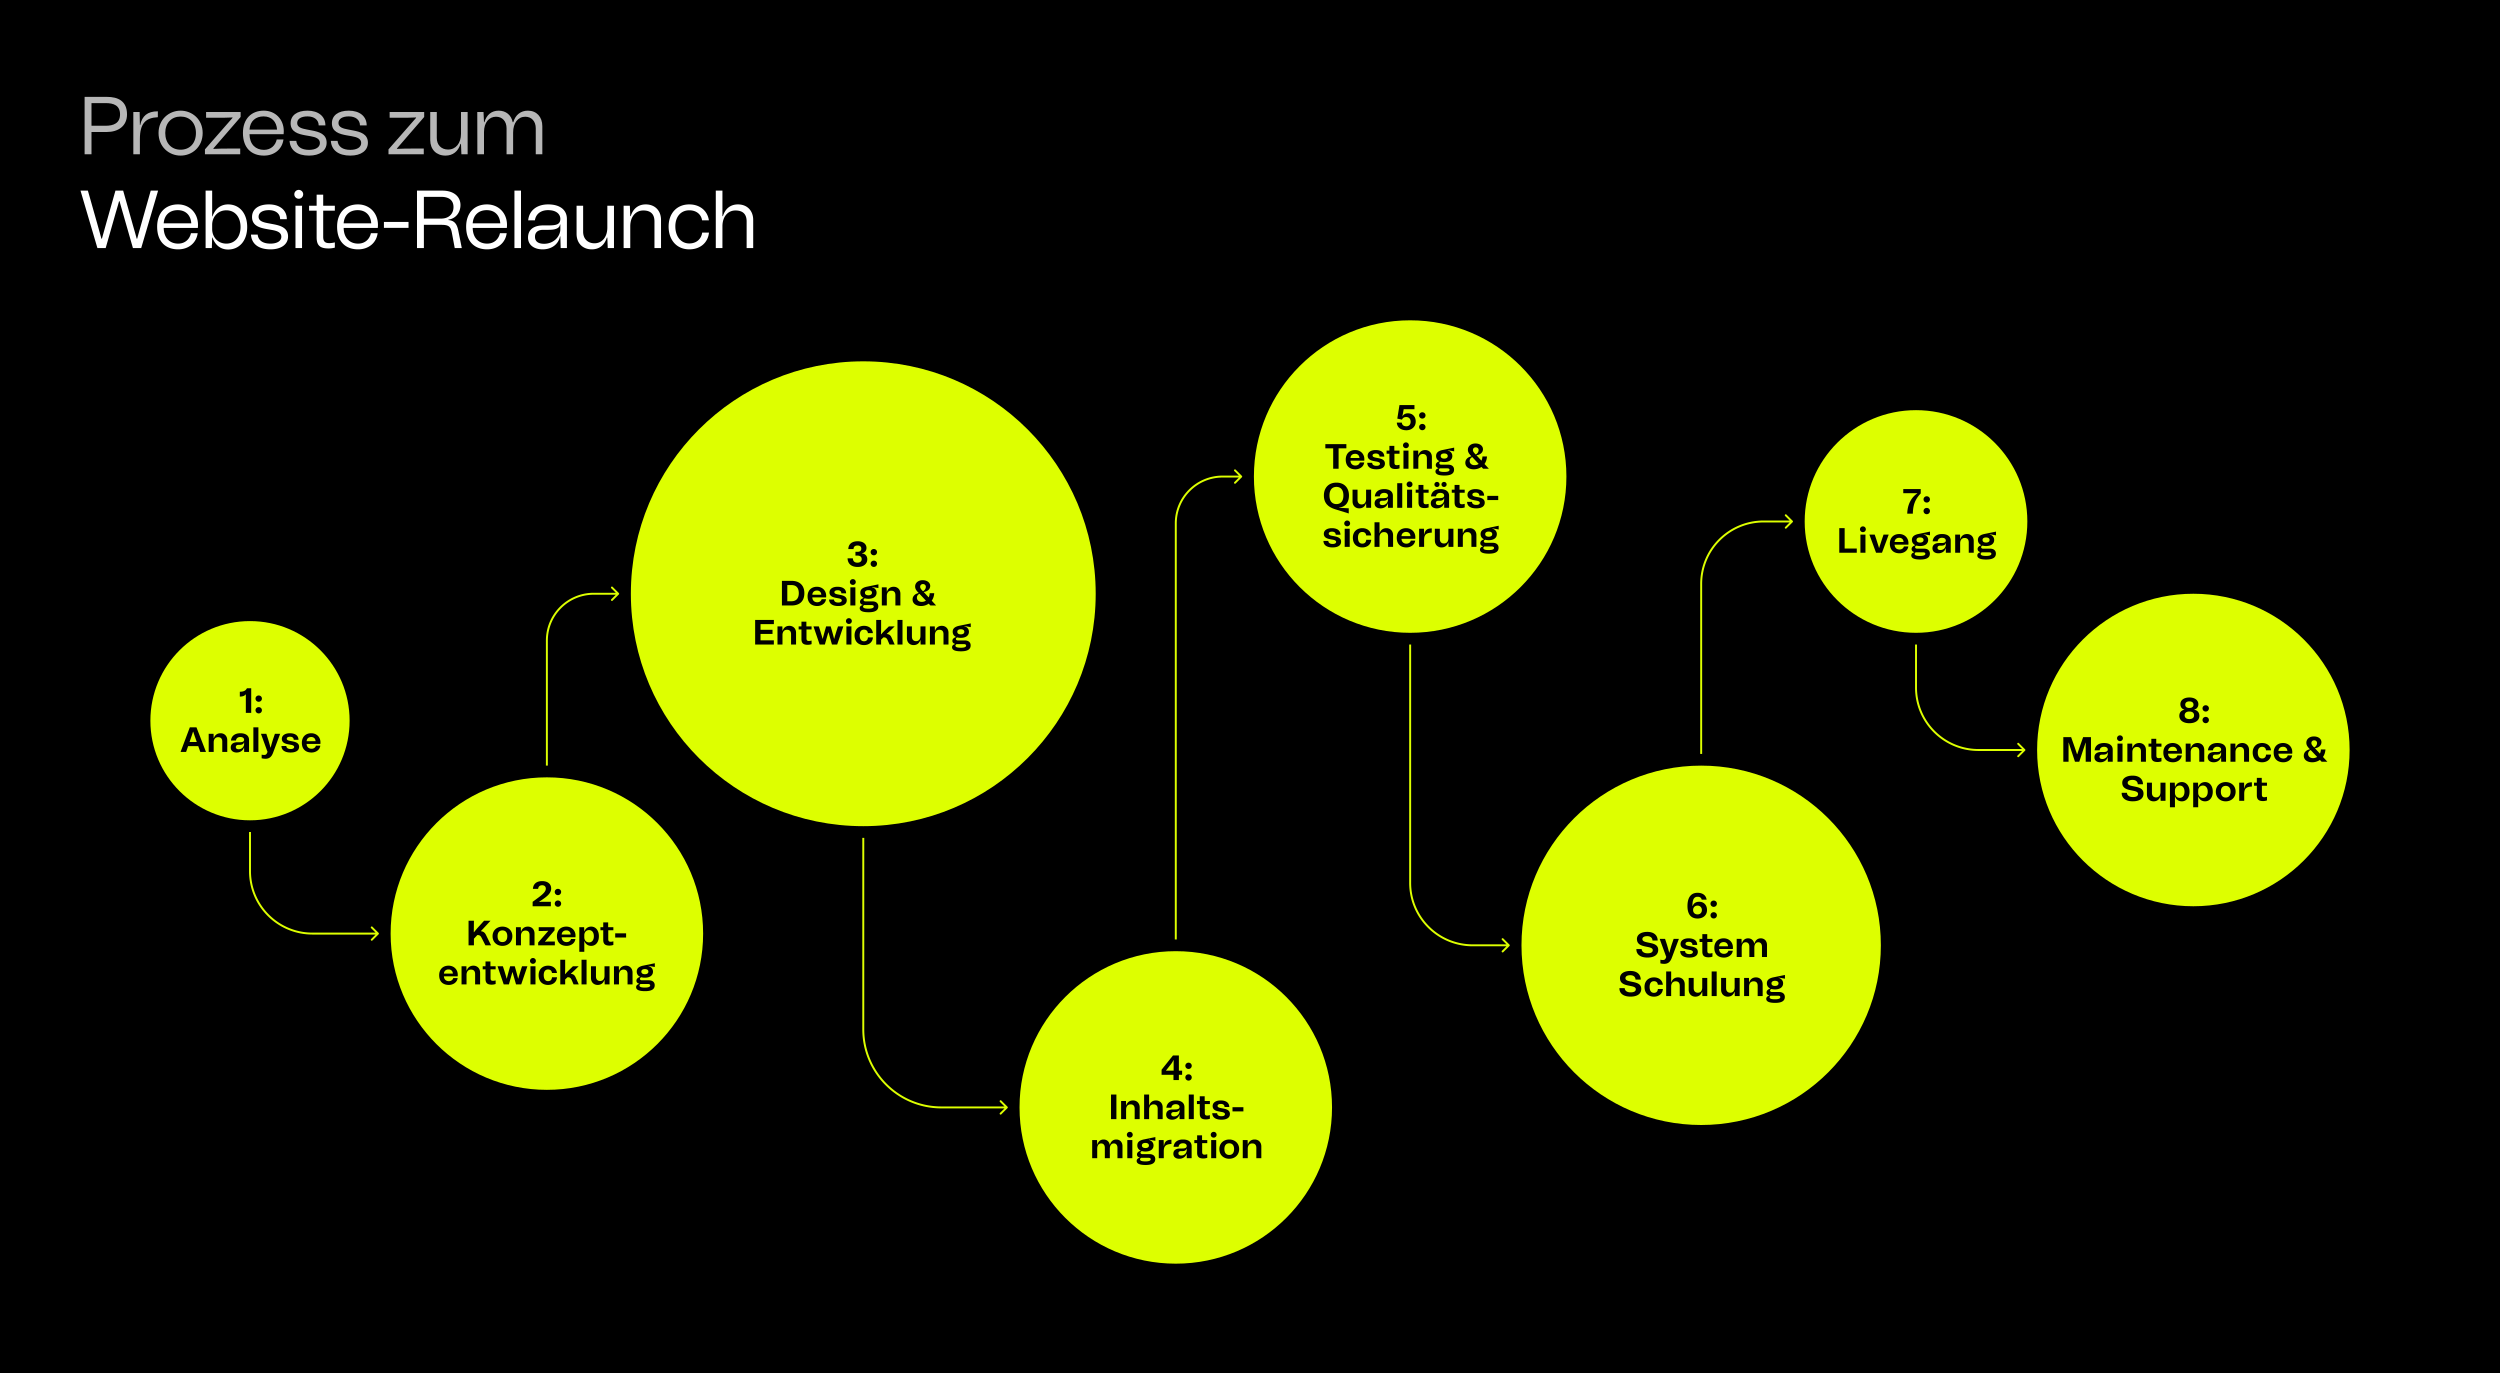 <?xml version="1.0" encoding="UTF-8"?>
<svg xmlns="http://www.w3.org/2000/svg" width="1280" height="703" fill="none">
  <path fill="#000" d="M0 0h1280v703H0z"></path>
  <path d="M179 369c0 28.167-22.833 51-51 51-28.166 0-51-22.833-51-51s22.834-51 51-51c28.167 0 51 22.833 51 51Z" fill="#DF0"></path>
  <path d="M125.759 355.532c-.612.774-1.44 1.116-2.97 1.116v-2.484c1.926 0 3.024-.54 3.636-1.764h2.196V365h-2.754v-9.468h-.108ZM132.462 359.312c-.918 0-1.638-.72-1.638-1.638 0-.882.72-1.584 1.638-1.584.918 0 1.638.702 1.638 1.584 0 .918-.72 1.638-1.638 1.638Zm-1.638 4.32c0-.882.72-1.584 1.638-1.584.918 0 1.638.702 1.638 1.584 0 .918-.72 1.638-1.638 1.638-.918 0-1.638-.72-1.638-1.638ZM95.281 385h-2.826l4.734-12.6h3.402l4.878 12.6h-2.916l-1.044-2.97h-5.202L95.281 385Zm1.764-5.094h3.708l-.738-2.106a93.602 93.602 0 0 1-1.062-3.168h-.126c-.342 1.08-.702 2.16-1.08 3.24l-.702 2.034ZM106.853 385v-9.288h2.484l.072 2.214h.108c.504-1.602 1.728-2.502 3.42-2.502 1.854 0 3.42 1.278 3.42 3.582V385h-2.556v-5.274c0-1.494-.702-2.286-2.106-2.286s-2.286 1.008-2.286 2.7V385h-2.556ZM121.204 385.288c-1.746 0-3.06-.864-3.06-2.574 0-1.602 1.134-2.682 3.42-2.682h1.17c1.692 0 2.25-.486 2.25-1.296 0-.63-.486-1.386-1.944-1.386-1.224 0-2.07.612-2.232 1.818h-2.556c.234-2.358 1.998-3.744 4.806-3.744s4.446 1.26 4.446 3.384V385h-2.484l-.036-2.25h-.09c-.396 1.458-1.854 2.538-3.69 2.538Zm-.468-2.79c0 .72.522 1.116 1.494 1.116 1.62 0 2.754-1.296 2.754-2.682v-.846h-.09c-.216.882-.918 1.296-2.232 1.296h-.63c-.846 0-1.296.432-1.296 1.116ZM129.722 372.4h2.574V385h-2.574v-12.6ZM135.909 388.492a8.004 8.004 0 0 1-1.944-.252v-1.854c.486.09.882.144 1.188.144.9 0 1.296-.27 1.62-1.098l.198-.468-3.366-9.252h2.754l.936 2.826c.378 1.26.756 2.556 1.188 4.212h.09c.45-1.674.81-2.934 1.224-4.23l.954-2.808h2.682l-3.582 9.594c-.81 2.232-1.998 3.186-3.942 3.186ZM148.785 385.288c-2.97 0-4.626-1.188-4.68-3.33h2.502c.054 1.008.828 1.548 2.214 1.548 1.116 0 1.782-.396 1.782-1.062 0-.684-.792-.954-1.818-1.134l-1.08-.198c-1.638-.306-3.402-.828-3.402-2.808 0-1.728 1.584-2.88 4.104-2.88 2.772 0 4.41 1.224 4.41 3.366h-2.43c0-1.008-.702-1.584-1.854-1.584-1.08 0-1.71.378-1.71 1.026 0 .702.81.936 1.836 1.134l1.044.198c1.656.324 3.438.828 3.438 2.79 0 1.872-1.584 2.934-4.356 2.934ZM159.519 385.288c-3.042 0-4.968-1.746-4.968-4.968 0-2.97 1.872-4.896 4.806-4.896 2.736 0 4.716 1.944 4.716 4.68 0 .252-.018.504-.036.774h-7.056c.054 1.566 1.08 2.484 2.538 2.484 1.17 0 2.016-.684 2.232-1.584h2.25c-.306 2.376-2.52 3.51-4.482 3.51Zm-2.538-5.796h4.59c-.072-1.296-.9-2.142-2.214-2.142-1.332 0-2.286.774-2.376 2.142Z" fill="#000"></path>
  <path d="M561 304c0-65.722-53.278-119-119-119-65.722 0-119 53.278-119 119 0 65.722 53.278 119 119 119 65.722 0 119-53.278 119-119Z" fill="#DF0"></path>
  <path d="M439.138 290.288c-3.186 0-5.076-1.602-5.184-4.41h2.718c.036 1.458.882 2.214 2.34 2.214 1.35 0 2.178-.72 2.178-1.818s-.702-1.818-2.322-1.818h-.882v-1.926h1.044c1.296 0 1.962-.576 1.962-1.638 0-1.044-.738-1.584-1.962-1.584-1.242 0-1.944.558-2.034 1.8h-2.664c.09-2.574 1.908-3.978 4.806-3.978 2.646-.018 4.5 1.314 4.5 3.438 0 1.296-.828 2.502-2.322 2.664v.126c1.818.216 2.736 1.386 2.736 3.006 0 2.358-1.962 3.924-4.914 3.924ZM447.405 284.312c-.918 0-1.638-.72-1.638-1.638 0-.882.72-1.584 1.638-1.584.918 0 1.638.702 1.638 1.584 0 .918-.72 1.638-1.638 1.638Zm-1.638 4.32c0-.882.72-1.584 1.638-1.584.918 0 1.638.702 1.638 1.584 0 .918-.72 1.638-1.638 1.638-.918 0-1.638-.72-1.638-1.638ZM405.277 307.84c2.16 0 3.708-1.26 3.708-4.14 0-2.988-1.584-4.14-3.708-4.14h-2.178v8.28h2.178Zm-4.932 2.16v-12.6h5.022c3.618 0 6.462 1.962 6.462 6.3 0 4.536-2.862 6.3-6.462 6.3h-5.022ZM418.449 310.288c-3.042 0-4.968-1.746-4.968-4.968 0-2.97 1.872-4.896 4.806-4.896 2.736 0 4.716 1.944 4.716 4.68 0 .252-.018.504-.036.774h-7.056c.054 1.566 1.08 2.484 2.538 2.484 1.17 0 2.016-.684 2.232-1.584h2.25c-.306 2.376-2.52 3.51-4.482 3.51Zm-2.538-5.796h4.59c-.072-1.296-.9-2.142-2.214-2.142-1.332 0-2.286.774-2.376 2.142ZM429.177 310.288c-2.97 0-4.626-1.188-4.68-3.33h2.502c.054 1.008.828 1.548 2.214 1.548 1.116 0 1.782-.396 1.782-1.062 0-.684-.792-.954-1.818-1.134l-1.08-.198c-1.638-.306-3.402-.828-3.402-2.808 0-1.728 1.584-2.88 4.104-2.88 2.772 0 4.41 1.224 4.41 3.366h-2.43c0-1.008-.702-1.584-1.854-1.584-1.08 0-1.71.378-1.71 1.026 0 .702.81.936 1.836 1.134l1.044.198c1.656.324 3.438.828 3.438 2.79 0 1.872-1.584 2.934-4.356 2.934ZM435.38 300.712h2.574V310h-2.574v-9.288Zm-.234-2.718c0-.81.684-1.494 1.512-1.494s1.494.648 1.494 1.494c0 .828-.666 1.476-1.494 1.476s-1.512-.666-1.512-1.476ZM444.649 306.58a6.96 6.96 0 0 1-1.818-.234c-.45.162-.702.468-.702.81 0 .414.342.756.99.756h3.564c1.89 0 3.006.954 3.006 2.52 0 2.034-1.566 3.042-4.968 3.042-3.114 0-4.554-.72-4.554-2.088 0-.792.612-1.368 1.512-1.602v-.126c-.864-.252-1.35-.792-1.35-1.566 0-.846.648-1.53 1.8-1.89v-.126c-1.062-.54-1.638-1.44-1.638-2.61 0-1.548.936-2.574 3.384-3.078l5.868-1.206v1.908l-3.258-.576-.036.126c1.368.36 2.358 1.368 2.358 2.826 0 1.908-1.548 3.114-4.158 3.114Zm-2.754 4.014c0 .684.774 1.044 2.79 1.044 1.782 0 2.682-.378 2.682-1.098 0-.468-.396-.738-1.08-.738h-3.456c-.108 0-.234 0-.342-.018-.378.18-.594.486-.594.81Zm.954-7.11c0 .828.666 1.314 1.8 1.314s1.8-.486 1.8-1.314c0-.828-.666-1.314-1.8-1.314s-1.8.486-1.8 1.314ZM451.494 310v-9.288h2.484l.072 2.214h.108c.504-1.602 1.728-2.502 3.42-2.502 1.854 0 3.42 1.278 3.42 3.582V310h-2.556v-5.274c0-1.494-.702-2.286-2.106-2.286s-2.286 1.008-2.286 2.7V310h-2.556ZM471.626 310.288c-2.592 0-4.392-1.278-4.392-3.33 0-1.638 1.116-2.862 3.06-3.312l.018-.108c-1.332-1.314-1.764-2.196-1.764-3.258 0-1.854 1.584-3.222 3.87-3.222 2.232 0 3.852 1.224 3.852 2.952 0 1.422-1.062 2.736-3.24 3.078l-.036.09 2.502 2.682c.288-.63.468-1.35.504-2.142h2.322c-.108 1.602-.576 2.862-1.278 3.834l2.25 2.448h-2.934l-.864-.936a6.93 6.93 0 0 1-3.87 1.224Zm-2.178-4.284c0 1.098.828 2.16 2.502 2.16.81 0 1.53-.234 2.124-.63l-3.294-3.51c-.918.414-1.332 1.206-1.332 1.98Zm1.674-5.598c0 .558.198 1.098 1.458 2.322.972-.576 1.458-1.44 1.458-2.322 0-.756-.594-1.368-1.476-1.368-.9 0-1.44.612-1.44 1.368ZM386.634 330v-12.6h9.594v2.16h-6.84v2.898h6.138v2.106h-6.138v3.276h6.822V330h-9.576ZM398.074 330v-9.288h2.484l.072 2.214h.108c.504-1.602 1.728-2.502 3.42-2.502 1.854 0 3.42 1.278 3.42 3.582V330h-2.556v-5.274c0-1.494-.702-2.286-2.106-2.286s-2.286 1.008-2.286 2.7V330h-2.556ZM408.904 322.296v-1.584h1.44v-2.43h2.52v2.43h2.664v1.584h-2.61v4.5c0 1.008.324 1.386 1.278 1.386.36 0 .828-.09 1.332-.216v1.836a6.195 6.195 0 0 1-1.98.342c-2.268 0-3.204-.846-3.204-2.988v-4.86h-1.44ZM419.662 330l-3.168-9.288h2.736l.702 2.124c.45 1.53.792 2.574 1.224 4.194h.09c.432-1.71.738-2.772 1.116-4.194l.612-2.124h2.34l.612 2.124c.396 1.422.684 2.484 1.116 4.194h.09c.432-1.62.774-2.664 1.224-4.194l.702-2.124h2.736L428.626 330h-2.664l-1.764-6.228h-.108L422.326 330h-2.664ZM433.358 320.712h2.574V330h-2.574v-9.288Zm-.234-2.718c0-.81.684-1.494 1.512-1.494s1.494.648 1.494 1.494c0 .828-.666 1.476-1.494 1.476s-1.512-.666-1.512-1.476ZM442.369 330.288c-2.646 0-4.824-1.584-4.824-5.004 0-3.06 2.052-4.86 4.824-4.86 2.52 0 4.302 1.422 4.554 3.744h-2.556c-.126-1.224-.918-1.8-2.016-1.8-1.404 0-2.196 1.08-2.196 2.88 0 2.07.846 3.096 2.196 3.096 1.26 0 1.944-.702 2.034-1.98h2.556c-.18 2.592-2.196 3.924-4.572 3.924ZM448.628 330v-12.6h2.502v4.212c0 1.08-.018 2.16-.072 3.132l.09.036a24.878 24.878 0 0 1 1.764-1.908l2.196-2.16h2.952l-1.854 1.818a54.593 54.593 0 0 1-2.178 1.998l.018.09c1.296.09 1.962.702 2.484 1.908l1.548 3.474h-2.646l-.954-2.214c-.378-.9-.9-1.44-1.782-1.44h-.396l-1.17 1.152V330h-2.502ZM459.509 317.4h2.574V330h-2.574v-12.6ZM467.763 330.288c-1.854 0-3.42-1.278-3.42-3.582v-5.994h2.556v5.22c0 1.476.792 2.34 2.124 2.34 1.404 0 2.25-1.008 2.25-2.7v-4.86h2.574V330h-2.484l-.09-2.214h-.108c-.504 1.602-1.71 2.502-3.402 2.502ZM476.121 330v-9.288h2.484l.072 2.214h.108c.504-1.602 1.728-2.502 3.42-2.502 1.854 0 3.42 1.278 3.42 3.582V330h-2.556v-5.274c0-1.494-.702-2.286-2.106-2.286s-2.286 1.008-2.286 2.7V330h-2.556ZM491.934 326.58a6.96 6.96 0 0 1-1.818-.234c-.45.162-.702.468-.702.81 0 .414.342.756.99.756h3.564c1.89 0 3.006.954 3.006 2.52 0 2.034-1.566 3.042-4.968 3.042-3.114 0-4.554-.72-4.554-2.088 0-.792.612-1.368 1.512-1.602v-.126c-.864-.252-1.35-.792-1.35-1.566 0-.846.648-1.53 1.8-1.89v-.126c-1.062-.54-1.638-1.44-1.638-2.61 0-1.548.936-2.574 3.384-3.078l5.868-1.206v1.908l-3.258-.576-.036.126c1.368.36 2.358 1.368 2.358 2.826 0 1.908-1.548 3.114-4.158 3.114Zm-2.754 4.014c0 .684.774 1.044 2.79 1.044 1.782 0 2.682-.378 2.682-1.098 0-.468-.396-.738-1.08-.738h-3.456c-.108 0-.234 0-.342-.018-.378.18-.594.486-.594.81Zm.954-7.11c0 .828.666 1.314 1.8 1.314s1.8-.486 1.8-1.314c0-.828-.666-1.314-1.8-1.314s-1.8.486-1.8 1.314Z" fill="#000"></path>
  <path d="M802 244c0-44.183-35.817-80-80-80s-80 35.817-80 80 35.817 80 80 80 80-35.817 80-80Z" fill="#DF0"></path>
  <path d="M717.722 216.364c.126 1.242.99 1.908 2.322 1.908 1.368 0 2.196-.882 2.196-2.358 0-1.44-.9-2.394-2.232-2.394-1.08 0-1.782.414-2.178 1.332l-2.412-.522 1.116-6.93h7.668v2.106h-5.508l-.666 3.618.108.018c.342-.846 1.332-1.53 2.718-1.53 2.286 0 3.996 1.602 3.996 4.212 0 2.808-2.232 4.464-4.77 4.464-2.736 0-4.734-1.35-4.914-3.924h2.556ZM728.229 214.312c-.918 0-1.638-.72-1.638-1.638 0-.882.72-1.584 1.638-1.584.918 0 1.638.702 1.638 1.584 0 .918-.72 1.638-1.638 1.638Zm-1.638 4.32c0-.882.72-1.584 1.638-1.584.918 0 1.638.702 1.638 1.584 0 .918-.72 1.638-1.638 1.638-.918 0-1.638-.72-1.638-1.638ZM678.576 229.56v-2.16h10.764v2.16h-3.978V240h-2.772v-10.44h-4.014ZM693.99 240.288c-3.042 0-4.968-1.746-4.968-4.968 0-2.97 1.872-4.896 4.806-4.896 2.736 0 4.716 1.944 4.716 4.68 0 .252-.018.504-.036.774h-7.056c.054 1.566 1.08 2.484 2.538 2.484 1.17 0 2.016-.684 2.232-1.584h2.25c-.306 2.376-2.52 3.51-4.482 3.51Zm-2.538-5.796h4.59c-.072-1.296-.9-2.142-2.214-2.142-1.332 0-2.286.774-2.376 2.142ZM704.719 240.288c-2.97 0-4.626-1.188-4.68-3.33h2.502c.054 1.008.828 1.548 2.214 1.548 1.116 0 1.782-.396 1.782-1.062 0-.684-.792-.954-1.818-1.134l-1.08-.198c-1.638-.306-3.402-.828-3.402-2.808 0-1.728 1.584-2.88 4.104-2.88 2.772 0 4.41 1.224 4.41 3.366h-2.43c0-1.008-.702-1.584-1.854-1.584-1.08 0-1.71.378-1.71 1.026 0 .702.81.936 1.836 1.134l1.044.198c1.656.324 3.438.828 3.438 2.79 0 1.872-1.584 2.934-4.356 2.934ZM709.934 232.296v-1.584h1.44v-2.43h2.52v2.43h2.664v1.584h-2.61v4.5c0 1.008.324 1.386 1.278 1.386.36 0 .828-.09 1.332-.216v1.836a6.195 6.195 0 0 1-1.98.342c-2.268 0-3.204-.846-3.204-2.988v-4.86h-1.44ZM718.568 230.712h2.574V240h-2.574v-9.288Zm-.234-2.718c0-.81.684-1.494 1.512-1.494s1.494.648 1.494 1.494c0 .828-.666 1.476-1.494 1.476s-1.512-.666-1.512-1.476ZM723.625 240v-9.288h2.484l.072 2.214h.108c.504-1.602 1.728-2.502 3.42-2.502 1.854 0 3.42 1.278 3.42 3.582V240h-2.556v-5.274c0-1.494-.702-2.286-2.106-2.286s-2.286 1.008-2.286 2.7V240h-2.556ZM739.439 236.58a6.96 6.96 0 0 1-1.818-.234c-.45.162-.702.468-.702.81 0 .414.342.756.99.756h3.564c1.89 0 3.006.954 3.006 2.52 0 2.034-1.566 3.042-4.968 3.042-3.114 0-4.554-.72-4.554-2.088 0-.792.612-1.368 1.512-1.602v-.126c-.864-.252-1.35-.792-1.35-1.566 0-.846.648-1.53 1.8-1.89v-.126c-1.062-.54-1.638-1.44-1.638-2.61 0-1.548.936-2.574 3.384-3.078l5.868-1.206v1.908l-3.258-.576-.036.126c1.368.36 2.358 1.368 2.358 2.826 0 1.908-1.548 3.114-4.158 3.114Zm-2.754 4.014c0 .684.774 1.044 2.79 1.044 1.782 0 2.682-.378 2.682-1.098 0-.468-.396-.738-1.08-.738h-3.456c-.108 0-.234 0-.342-.018-.378.18-.594.486-.594.81Zm.954-7.11c0 .828.666 1.314 1.8 1.314s1.8-.486 1.8-1.314c0-.828-.666-1.314-1.8-1.314s-1.8.486-1.8 1.314ZM754.638 240.288c-2.592 0-4.392-1.278-4.392-3.33 0-1.638 1.116-2.862 3.06-3.312l.018-.108c-1.332-1.314-1.764-2.196-1.764-3.258 0-1.854 1.584-3.222 3.87-3.222 2.232 0 3.852 1.224 3.852 2.952 0 1.422-1.062 2.736-3.24 3.078l-.036.09 2.502 2.682c.288-.63.468-1.35.504-2.142h2.322c-.108 1.602-.576 2.862-1.278 3.834l2.25 2.448h-2.934l-.864-.936a6.93 6.93 0 0 1-3.87 1.224Zm-2.178-4.284c0 1.098.828 2.16 2.502 2.16.81 0 1.53-.234 2.124-.63l-3.294-3.51c-.918.414-1.332 1.206-1.332 1.98Zm1.674-5.598c0 .558.198 1.098 1.458 2.322.972-.576 1.458-1.44 1.458-2.322 0-.756-.594-1.368-1.476-1.368-.9 0-1.44.612-1.44 1.368ZM683.594 260.738c-3.636-1.152-5.76-3.186-5.76-7.056 0-4.014 2.502-6.57 6.426-6.57 3.906 0 6.408 2.556 6.408 6.57 0 3.078-1.386 5.832-5.076 6.174v.126l4.968.27v2.646l-6.966-2.16Zm-2.898-7.056c0 2.898 1.35 4.41 3.564 4.41 2.196 0 3.564-1.512 3.564-4.41s-1.404-4.392-3.564-4.392c-2.178 0-3.564 1.494-3.564 4.392ZM695.923 260.288c-1.854 0-3.42-1.278-3.42-3.582v-5.994h2.556v5.22c0 1.476.792 2.34 2.124 2.34 1.404 0 2.25-1.008 2.25-2.7v-4.86h2.574V260h-2.484l-.09-2.214h-.108c-.504 1.602-1.71 2.502-3.402 2.502ZM706.855 260.288c-1.746 0-3.06-.864-3.06-2.574 0-1.602 1.134-2.682 3.42-2.682h1.17c1.692 0 2.25-.486 2.25-1.296 0-.63-.486-1.386-1.944-1.386-1.224 0-2.07.612-2.232 1.818h-2.556c.234-2.358 1.998-3.744 4.806-3.744s4.446 1.26 4.446 3.384V260h-2.484l-.036-2.25h-.09c-.396 1.458-1.854 2.538-3.69 2.538Zm-.468-2.79c0 .72.522 1.116 1.494 1.116 1.62 0 2.754-1.296 2.754-2.682v-.846h-.09c-.216.882-.918 1.296-2.232 1.296h-.63c-.846 0-1.296.432-1.296 1.116ZM715.372 247.4h2.574V260h-2.574v-12.6ZM720.422 250.712h2.574V260h-2.574v-9.288Zm-.234-2.718c0-.81.684-1.494 1.512-1.494s1.494.648 1.494 1.494c0 .828-.666 1.476-1.494 1.476s-1.512-.666-1.512-1.476ZM724.832 252.296v-1.584h1.44v-2.43h2.52v2.43h2.664v1.584h-2.61v4.5c0 1.008.324 1.386 1.278 1.386.36 0 .828-.09 1.332-.216v1.836a6.195 6.195 0 0 1-1.98.342c-2.268 0-3.204-.846-3.204-2.988v-4.86h-1.44ZM735.63 260.288c-1.746 0-3.06-.864-3.06-2.574 0-1.602 1.134-2.682 3.42-2.682h1.17c1.692 0 2.25-.486 2.25-1.296 0-.63-.486-1.386-1.944-1.386-1.224 0-2.07.612-2.232 1.818h-2.556c.234-2.358 1.998-3.744 4.806-3.744s4.446 1.26 4.446 3.384V260h-2.484l-.036-2.25h-.09c-.396 1.458-1.854 2.538-3.69 2.538Zm-1.206-12.24c0-.72.594-1.314 1.314-1.314.738 0 1.296.576 1.296 1.314 0 .738-.558 1.296-1.296 1.296-.72 0-1.314-.576-1.314-1.296Zm.738 9.45c0 .72.522 1.116 1.494 1.116 1.62 0 2.754-1.296 2.754-2.682v-.846h-.09c-.216.882-.918 1.296-2.232 1.296h-.63c-.846 0-1.296.432-1.296 1.116Zm2.88-9.468c0-.702.594-1.296 1.314-1.296.738 0 1.314.576 1.314 1.296 0 .738-.576 1.296-1.314 1.296-.72 0-1.314-.576-1.314-1.296ZM743.306 252.296v-1.584h1.44v-2.43h2.52v2.43h2.664v1.584h-2.61v4.5c0 1.008.324 1.386 1.278 1.386.36 0 .828-.09 1.332-.216v1.836a6.195 6.195 0 0 1-1.98.342c-2.268 0-3.204-.846-3.204-2.988v-4.86h-1.44ZM755.827 260.288c-2.97 0-4.626-1.188-4.68-3.33h2.502c.054 1.008.828 1.548 2.214 1.548 1.116 0 1.782-.396 1.782-1.062 0-.684-.792-.954-1.818-1.134l-1.08-.198c-1.638-.306-3.402-.828-3.402-2.808 0-1.728 1.584-2.88 4.104-2.88 2.772 0 4.41 1.224 4.41 3.366h-2.43c0-1.008-.702-1.584-1.854-1.584-1.08 0-1.71.378-1.71 1.026 0 .702.81.936 1.836 1.134l1.044.198c1.656.324 3.438.828 3.438 2.79 0 1.872-1.584 2.934-4.356 2.934ZM761.508 256.022v-2.142h5.58v2.142h-5.58ZM682.281 280.288c-2.97 0-4.626-1.188-4.68-3.33h2.502c.054 1.008.828 1.548 2.214 1.548 1.116 0 1.782-.396 1.782-1.062 0-.684-.792-.954-1.818-1.134l-1.08-.198c-1.638-.306-3.402-.828-3.402-2.808 0-1.728 1.584-2.88 4.104-2.88 2.772 0 4.41 1.224 4.41 3.366h-2.43c0-1.008-.702-1.584-1.854-1.584-1.08 0-1.71.378-1.71 1.026 0 .702.81.936 1.836 1.134l1.044.198c1.656.324 3.438.828 3.438 2.79 0 1.872-1.584 2.934-4.356 2.934ZM688.483 270.712h2.574V280h-2.574v-9.288Zm-.234-2.718c0-.81.684-1.494 1.512-1.494s1.494.648 1.494 1.494c0 .828-.666 1.476-1.494 1.476s-1.512-.666-1.512-1.476ZM697.494 280.288c-2.646 0-4.824-1.584-4.824-5.004 0-3.06 2.052-4.86 4.824-4.86 2.52 0 4.302 1.422 4.554 3.744h-2.556c-.126-1.224-.918-1.8-2.016-1.8-1.404 0-2.196 1.08-2.196 2.88 0 2.07.846 3.096 2.196 3.096 1.26 0 1.944-.702 2.034-1.98h2.556c-.18 2.592-2.196 3.924-4.572 3.924ZM703.753 280v-12.6h2.556v5.526h.108c.504-1.602 1.728-2.502 3.42-2.502 1.854 0 3.42 1.278 3.42 3.582V280h-2.556v-5.274c0-1.494-.702-2.286-2.106-2.286s-2.286 1.008-2.286 2.7V280h-2.556ZM720.103 280.288c-3.042 0-4.968-1.746-4.968-4.968 0-2.97 1.872-4.896 4.806-4.896 2.736 0 4.716 1.944 4.716 4.68 0 .252-.018.504-.036.774h-7.056c.054 1.566 1.08 2.484 2.538 2.484 1.17 0 2.016-.684 2.232-1.584h2.25c-.306 2.376-2.52 3.51-4.482 3.51Zm-2.538-5.796h4.59c-.072-1.296-.9-2.142-2.214-2.142-1.332 0-2.286.774-2.376 2.142ZM726.587 280v-9.288h2.484l.072 2.916h.09c.414-2.07 1.26-3.078 3.834-3.078v2.16c-1.332.054-2.25.288-2.862.756-.738.558-1.062 1.494-1.062 2.97V280h-2.556ZM738.058 280.288c-1.854 0-3.42-1.278-3.42-3.582v-5.994h2.556v5.22c0 1.476.792 2.34 2.124 2.34 1.404 0 2.25-1.008 2.25-2.7v-4.86h2.574V280h-2.484l-.09-2.214h-.108c-.504 1.602-1.71 2.502-3.402 2.502ZM746.415 280v-9.288h2.484l.072 2.214h.108c.504-1.602 1.728-2.502 3.42-2.502 1.854 0 3.42 1.278 3.42 3.582V280h-2.556v-5.274c0-1.494-.702-2.286-2.106-2.286s-2.286 1.008-2.286 2.7V280h-2.556ZM762.229 276.58a6.96 6.96 0 0 1-1.818-.234c-.45.162-.702.468-.702.81 0 .414.342.756.99.756h3.564c1.89 0 3.006.954 3.006 2.52 0 2.034-1.566 3.042-4.968 3.042-3.114 0-4.554-.72-4.554-2.088 0-.792.612-1.368 1.512-1.602v-.126c-.864-.252-1.35-.792-1.35-1.566 0-.846.648-1.53 1.8-1.89v-.126c-1.062-.54-1.638-1.44-1.638-2.61 0-1.548.936-2.574 3.384-3.078l5.868-1.206v1.908l-3.258-.576-.036.126c1.368.36 2.358 1.368 2.358 2.826 0 1.908-1.548 3.114-4.158 3.114Zm-2.754 4.014c0 .684.774 1.044 2.79 1.044 1.782 0 2.682-.378 2.682-1.098 0-.468-.396-.738-1.08-.738h-3.456c-.108 0-.234 0-.342-.018-.378.18-.594.486-.594.81Zm.954-7.11c0 .828.666 1.314 1.8 1.314s1.8-.486 1.8-1.314c0-.828-.666-1.314-1.8-1.314s-1.8.486-1.8 1.314Z" fill="#000"></path>
  <path d="M1038 267c0-31.48-25.52-57-57-57s-57 25.52-57 57 25.52 57 57 57 57-25.52 57-57Z" fill="#DF0"></path>
  <path d="M981.619 252.506h-7.146V250.4h8.946v2.232c-2.916 3.042-3.96 5.958-4.05 10.368h-2.862c.072-4.158 1.746-8.1 5.13-10.368l-.018-.126ZM986.491 257.312c-.918 0-1.638-.72-1.638-1.638 0-.882.72-1.584 1.638-1.584.918 0 1.638.702 1.638 1.584 0 .918-.72 1.638-1.638 1.638Zm-1.638 4.32c0-.882.72-1.584 1.638-1.584.918 0 1.638.702 1.638 1.584 0 .918-.72 1.638-1.638 1.638-.918 0-1.638-.72-1.638-1.638ZM941.707 283v-12.6h2.754v10.44h6.21V283h-8.964ZM952.537 273.712h2.574V283h-2.574v-9.288Zm-.234-2.718c0-.81.684-1.494 1.512-1.494s1.494.648 1.494 1.494c0 .828-.666 1.476-1.494 1.476s-1.512-.666-1.512-1.476ZM960.538 283l-3.42-9.288h2.736l.81 2.394c.504 1.638.9 2.754 1.386 4.392h.108c.486-1.638.882-2.754 1.404-4.392l.81-2.394h2.646L963.58 283h-3.042ZM972.573 283.288c-3.042 0-4.968-1.746-4.968-4.968 0-2.97 1.872-4.896 4.806-4.896 2.736 0 4.716 1.944 4.716 4.68 0 .252-.018.504-.036.774h-7.056c.054 1.566 1.08 2.484 2.538 2.484 1.17 0 2.016-.684 2.232-1.584h2.25c-.306 2.376-2.52 3.51-4.482 3.51Zm-2.538-5.796h4.59c-.072-1.296-.9-2.142-2.214-2.142-1.332 0-2.286.774-2.376 2.142ZM983.058 279.58a6.96 6.96 0 0 1-1.818-.234c-.45.162-.702.468-.702.81 0 .414.342.756.99.756h3.564c1.89 0 3.006.954 3.006 2.52 0 2.034-1.566 3.042-4.968 3.042-3.114 0-4.554-.72-4.554-2.088 0-.792.612-1.368 1.512-1.602v-.126c-.864-.252-1.35-.792-1.35-1.566 0-.846.648-1.53 1.8-1.89v-.126c-1.062-.54-1.638-1.44-1.638-2.61 0-1.548.936-2.574 3.384-3.078l5.868-1.206v1.908l-3.258-.576-.036.126c1.368.36 2.358 1.368 2.358 2.826 0 1.908-1.548 3.114-4.158 3.114Zm-2.754 4.014c0 .684.774 1.044 2.79 1.044 1.782 0 2.682-.378 2.682-1.098 0-.468-.396-.738-1.08-.738h-3.456c-.108 0-.234 0-.342-.018-.378.18-.594.486-.594.81Zm.954-7.11c0 .828.666 1.314 1.8 1.314s1.8-.486 1.8-1.314c0-.828-.666-1.314-1.8-1.314s-1.8.486-1.8 1.314ZM992.477 283.288c-1.746 0-3.06-.864-3.06-2.574 0-1.602 1.134-2.682 3.42-2.682h1.17c1.692 0 2.25-.486 2.25-1.296 0-.63-.486-1.386-1.944-1.386-1.224 0-2.07.612-2.232 1.818h-2.556c.234-2.358 1.998-3.744 4.806-3.744s4.446 1.26 4.446 3.384V283h-2.484l-.036-2.25h-.09c-.396 1.458-1.854 2.538-3.69 2.538Zm-.468-2.79c0 .72.522 1.116 1.494 1.116 1.62 0 2.754-1.296 2.754-2.682v-.846h-.09c-.216.882-.918 1.296-2.232 1.296h-.63c-.846 0-1.296.432-1.296 1.116ZM1001.05 283v-9.288h2.48l.07 2.214h.11c.51-1.602 1.73-2.502 3.42-2.502 1.86 0 3.42 1.278 3.42 3.582V283H1008v-5.274c0-1.494-.71-2.286-2.11-2.286s-2.29 1.008-2.29 2.7V283h-2.55ZM1016.86 279.58c-.68 0-1.28-.09-1.82-.234-.45.162-.7.468-.7.81 0 .414.34.756.99.756h3.56c1.89 0 3.01.954 3.01 2.52 0 2.034-1.57 3.042-4.97 3.042-3.11 0-4.55-.72-4.55-2.088 0-.792.61-1.368 1.51-1.602v-.126c-.86-.252-1.35-.792-1.35-1.566 0-.846.65-1.53 1.8-1.89v-.126c-1.06-.54-1.64-1.44-1.64-2.61 0-1.548.94-2.574 3.39-3.078l5.86-1.206v1.908l-3.25-.576-.04.126c1.37.36 2.36 1.368 2.36 2.826 0 1.908-1.55 3.114-4.16 3.114Zm-2.75 4.014c0 .684.77 1.044 2.79 1.044 1.78 0 2.68-.378 2.68-1.098 0-.468-.4-.738-1.08-.738h-3.46c-.11 0-.23 0-.34-.018-.38.18-.59.486-.59.81Zm.95-7.11c0 .828.67 1.314 1.8 1.314s1.8-.486 1.8-1.314c0-.828-.67-1.314-1.8-1.314s-1.8.486-1.8 1.314Z" fill="#000"></path>
  <path d="M360 478c0-44.183-35.817-80-80-80s-80 35.817-80 80 35.817 80 80 80 80-35.817 80-80Z" fill="#DF0"></path>
  <path d="M272.71 461.732c4.068-2.988 6.75-4.752 6.75-6.732 0-1.116-.738-1.764-1.872-1.764-1.152 0-1.926.594-2.07 1.872h-2.664c.198-2.736 2.052-3.978 4.734-3.978 2.646 0 4.626 1.314 4.608 3.798 0 2.88-3.042 4.662-6.12 6.768l.036.126c.9-.108 1.692-.108 2.916-.108h3.006V464h-9.324v-2.268ZM285.668 458.312c-.918 0-1.638-.72-1.638-1.638 0-.882.72-1.584 1.638-1.584.918 0 1.638.702 1.638 1.584 0 .918-.72 1.638-1.638 1.638Zm-1.638 4.32c0-.882.72-1.584 1.638-1.584.918 0 1.638.702 1.638 1.584 0 .918-.72 1.638-1.638 1.638-.918 0-1.638-.72-1.638-1.638ZM239.899 484v-12.6h2.754l-.072 5.868.108.036c.9-1.17 1.71-2.088 2.61-3.078l2.556-2.826h3.294l-2.862 3.114c-.648.702-1.35 1.458-2.034 2.16l.054.126c1.242.144 1.998.756 2.592 2.052l2.52 5.148h-2.88l-1.998-3.906c-.558-1.116-1.062-1.332-2.16-1.35l-1.728 1.872V484h-2.754ZM257.249 484.288c-2.808 0-5.058-1.89-5.058-4.968 0-3.006 2.25-4.896 5.058-4.896s5.076 1.89 5.076 4.896c0 3.078-2.268 4.968-5.076 4.968Zm-2.484-4.968c0 1.998.954 3.024 2.484 3.024s2.484-1.026 2.484-3.024c0-1.944-.954-2.952-2.484-2.952s-2.484 1.008-2.484 2.952ZM264.171 484v-9.288h2.484l.072 2.214h.108c.504-1.602 1.728-2.502 3.42-2.502 1.854 0 3.42 1.278 3.42 3.582V484h-2.556v-5.274c0-1.494-.702-2.286-2.106-2.286s-2.286 1.008-2.286 2.7V484h-2.556ZM275.536 484v-1.422l5.166-5.94-.036-.09c-1.044.108-2.07.108-3.042.108h-1.8v-1.944h8.118v1.602l-4.896 5.742.054.108a38.016 38.016 0 0 1 2.862-.108h2.124V484h-8.55ZM290.118 484.288c-3.042 0-4.968-1.746-4.968-4.968 0-2.97 1.872-4.896 4.806-4.896 2.736 0 4.716 1.944 4.716 4.68 0 .252-.018.504-.036.774h-7.056c.054 1.566 1.08 2.484 2.538 2.484 1.17 0 2.016-.684 2.232-1.584h2.25c-.306 2.376-2.52 3.51-4.482 3.51Zm-2.538-5.796h4.59c-.072-1.296-.9-2.142-2.214-2.142-1.332 0-2.286.774-2.376 2.142ZM296.603 487.312v-12.6h2.466l.09 2.142h.09c.594-1.566 1.818-2.43 3.438-2.43 2.286 0 3.942 1.89 3.942 4.932 0 3.024-1.656 4.932-3.942 4.932-1.62 0-2.844-.864-3.438-2.412h-.09v5.436h-2.556Zm2.556-7.398c0 1.476.954 2.592 2.43 2.592 1.476 0 2.466-1.152 2.466-3.15s-.99-3.15-2.466-3.15c-1.476 0-2.43 1.116-2.43 2.61v1.098ZM307.416 476.296v-1.584h1.44v-2.43h2.52v2.43h2.664v1.584h-2.61v4.5c0 1.008.324 1.386 1.278 1.386.36 0 .828-.09 1.332-.216v1.836a6.195 6.195 0 0 1-1.98.342c-2.268 0-3.204-.846-3.204-2.988v-4.86h-1.44ZM314.983 480.022v-2.142h5.58v2.142h-5.58ZM229.825 504.288c-3.042 0-4.968-1.746-4.968-4.968 0-2.97 1.872-4.896 4.806-4.896 2.736 0 4.716 1.944 4.716 4.68 0 .252-.018.504-.036.774h-7.056c.054 1.566 1.08 2.484 2.538 2.484 1.17 0 2.016-.684 2.232-1.584h2.25c-.306 2.376-2.52 3.51-4.482 3.51Zm-2.538-5.796h4.59c-.072-1.296-.9-2.142-2.214-2.142-1.332 0-2.286.774-2.376 2.142ZM236.31 504v-9.288h2.484l.072 2.214h.108c.504-1.602 1.728-2.502 3.42-2.502 1.854 0 3.42 1.278 3.42 3.582V504h-2.556v-5.274c0-1.494-.702-2.286-2.106-2.286s-2.286 1.008-2.286 2.7V504h-2.556ZM247.141 496.296v-1.584h1.44v-2.43h2.52v2.43h2.664v1.584h-2.61v4.5c0 1.008.324 1.386 1.278 1.386.36 0 .828-.09 1.332-.216v1.836a6.195 6.195 0 0 1-1.98.342c-2.268 0-3.204-.846-3.204-2.988v-4.86h-1.44ZM257.898 504l-3.168-9.288h2.736l.702 2.124c.45 1.53.792 2.574 1.224 4.194h.09c.432-1.71.738-2.772 1.116-4.194l.612-2.124h2.34l.612 2.124c.396 1.422.684 2.484 1.116 4.194h.09c.432-1.62.774-2.664 1.224-4.194l.702-2.124h2.736L266.862 504h-2.664l-1.764-6.228h-.108L260.562 504h-2.664ZM271.594 494.712h2.574V504h-2.574v-9.288Zm-.234-2.718c0-.81.684-1.494 1.512-1.494s1.494.648 1.494 1.494c0 .828-.666 1.476-1.494 1.476s-1.512-.666-1.512-1.476ZM280.605 504.288c-2.646 0-4.824-1.584-4.824-5.004 0-3.06 2.052-4.86 4.824-4.86 2.52 0 4.302 1.422 4.554 3.744h-2.556c-.126-1.224-.918-1.8-2.016-1.8-1.404 0-2.196 1.08-2.196 2.88 0 2.07.846 3.096 2.196 3.096 1.26 0 1.944-.702 2.034-1.98h2.556c-.18 2.592-2.196 3.924-4.572 3.924ZM286.865 504v-12.6h2.502v4.212c0 1.08-.018 2.16-.072 3.132l.09.036a24.878 24.878 0 0 1 1.764-1.908l2.196-2.16h2.952l-1.854 1.818a54.593 54.593 0 0 1-2.178 1.998l.018.09c1.296.09 1.962.702 2.484 1.908l1.548 3.474h-2.646l-.954-2.214c-.378-.9-.9-1.44-1.782-1.44h-.396l-1.17 1.152V504h-2.502ZM297.745 491.4h2.574V504h-2.574v-12.6ZM306 504.288c-1.854 0-3.42-1.278-3.42-3.582v-5.994h2.556v5.22c0 1.476.792 2.34 2.124 2.34 1.404 0 2.25-1.008 2.25-2.7v-4.86h2.574V504H309.6l-.09-2.214h-.108c-.504 1.602-1.71 2.502-3.402 2.502ZM314.357 504v-9.288h2.484l.072 2.214h.108c.504-1.602 1.728-2.502 3.42-2.502 1.854 0 3.42 1.278 3.42 3.582V504h-2.556v-5.274c0-1.494-.702-2.286-2.106-2.286s-2.286 1.008-2.286 2.7V504h-2.556ZM330.171 500.58a6.96 6.96 0 0 1-1.818-.234c-.45.162-.703.468-.703.81 0 .414.343.756.991.756h3.563c1.89 0 3.007.954 3.007 2.52 0 2.034-1.566 3.042-4.968 3.042-3.115 0-4.555-.72-4.555-2.088 0-.792.613-1.368 1.513-1.602v-.126c-.864-.252-1.35-.792-1.35-1.566 0-.846.647-1.53 1.799-1.89v-.126c-1.062-.54-1.637-1.44-1.637-2.61 0-1.548.935-2.574 3.383-3.078l5.869-1.206v1.908l-3.258-.576-.036.126c1.368.36 2.357 1.368 2.357 2.826 0 1.908-1.547 3.114-4.157 3.114Zm-2.754 4.014c0 .684.774 1.044 2.79 1.044 1.782 0 2.682-.378 2.682-1.098 0-.468-.396-.738-1.08-.738h-3.456c-.108 0-.235 0-.343-.018-.378.18-.593.486-.593.81Zm.953-7.11c0 .828.667 1.314 1.801 1.314s1.8-.486 1.8-1.314c0-.828-.666-1.314-1.8-1.314s-1.801.486-1.801 1.314Z" fill="#000"></path>
  <path d="M682 567c0-44.183-35.817-80-80-80s-80 35.817-80 80 35.817 80 80 80 80-35.817 80-80Z" fill="#DF0"></path>
  <path d="M600.816 553v-2.7h-6.084v-2.592l5.832-7.308h3.024v7.776h1.656v2.124h-1.656v2.7h-2.772Zm-3.888-4.824h3.978v-5.346h-.144c-.324.756-.846 1.584-1.548 2.448l-2.286 2.898ZM608.536 547.312c-.918 0-1.638-.72-1.638-1.638 0-.882.72-1.584 1.638-1.584.918 0 1.638.702 1.638 1.584 0 .918-.72 1.638-1.638 1.638Zm-1.638 4.32c0-.882.72-1.584 1.638-1.584.918 0 1.638.702 1.638 1.584 0 .918-.72 1.638-1.638 1.638-.918 0-1.638-.72-1.638-1.638ZM568.841 560.4h2.754V573h-2.754v-12.6ZM574.006 573v-9.288h2.484l.072 2.214h.108c.504-1.602 1.728-2.502 3.42-2.502 1.854 0 3.42 1.278 3.42 3.582V573h-2.556v-5.274c0-1.494-.702-2.286-2.106-2.286s-2.286 1.008-2.286 2.7V573h-2.556ZM585.783 573v-12.6h2.556v5.526h.108c.504-1.602 1.728-2.502 3.42-2.502 1.854 0 3.42 1.278 3.42 3.582V573h-2.556v-5.274c0-1.494-.702-2.286-2.106-2.286s-2.286 1.008-2.286 2.7V573h-2.556ZM600.135 573.288c-1.746 0-3.06-.864-3.06-2.574 0-1.602 1.134-2.682 3.42-2.682h1.17c1.692 0 2.25-.486 2.25-1.296 0-.63-.486-1.386-1.944-1.386-1.224 0-2.07.612-2.232 1.818h-2.556c.234-2.358 1.998-3.744 4.806-3.744s4.446 1.26 4.446 3.384V573h-2.484l-.036-2.25h-.09c-.396 1.458-1.854 2.538-3.69 2.538Zm-.468-2.79c0 .72.522 1.116 1.494 1.116 1.62 0 2.754-1.296 2.754-2.682v-.846h-.09c-.216.882-.918 1.296-2.232 1.296h-.63c-.846 0-1.296.432-1.296 1.116ZM608.652 560.4h2.574V573h-2.574v-12.6ZM612.838 565.296v-1.584h1.44v-2.43h2.52v2.43h2.664v1.584h-2.61v4.5c0 1.008.324 1.386 1.278 1.386.36 0 .828-.09 1.332-.216v1.836a6.195 6.195 0 0 1-1.98.342c-2.268 0-3.204-.846-3.204-2.988v-4.86h-1.44ZM625.359 573.288c-2.97 0-4.626-1.188-4.68-3.33h2.502c.054 1.008.828 1.548 2.214 1.548 1.116 0 1.782-.396 1.782-1.062 0-.684-.792-.954-1.818-1.134l-1.08-.198c-1.638-.306-3.402-.828-3.402-2.808 0-1.728 1.584-2.88 4.104-2.88 2.772 0 4.41 1.224 4.41 3.366h-2.43c0-1.008-.702-1.584-1.854-1.584-1.08 0-1.71.378-1.71 1.026 0 .702.81.936 1.836 1.134l1.044.198c1.656.324 3.438.828 3.438 2.79 0 1.872-1.584 2.934-4.356 2.934ZM631.04 569.022v-2.142h5.58v2.142h-5.58ZM559.196 593v-9.288h2.466l.108 2.322h.09c.486-1.674 1.62-2.61 3.186-2.61 1.62 0 2.808 1.026 3.114 2.61h.144c.486-1.674 1.656-2.61 3.222-2.61 1.89 0 3.186 1.386 3.186 3.402V593h-2.574v-5.328c0-1.386-.702-2.232-1.872-2.232-1.26 0-2.034 1.044-2.034 2.718V593h-2.556v-5.328c0-1.386-.702-2.232-1.872-2.232-1.224 0-2.034.954-2.034 2.682V593h-2.574ZM577.184 583.712h2.574V593h-2.574v-9.288Zm-.234-2.718c0-.81.684-1.494 1.512-1.494s1.494.648 1.494 1.494c0 .828-.666 1.476-1.494 1.476s-1.512-.666-1.512-1.476ZM586.453 589.58a6.96 6.96 0 0 1-1.818-.234c-.45.162-.702.468-.702.81 0 .414.342.756.99.756h3.564c1.89 0 3.006.954 3.006 2.52 0 2.034-1.566 3.042-4.968 3.042-3.114 0-4.554-.72-4.554-2.088 0-.792.612-1.368 1.512-1.602v-.126c-.864-.252-1.35-.792-1.35-1.566 0-.846.648-1.53 1.8-1.89v-.126c-1.062-.54-1.638-1.44-1.638-2.61 0-1.548.936-2.574 3.384-3.078l5.868-1.206v1.908l-3.258-.576-.036.126c1.368.36 2.358 1.368 2.358 2.826 0 1.908-1.548 3.114-4.158 3.114Zm-2.754 4.014c0 .684.774 1.044 2.79 1.044 1.782 0 2.682-.378 2.682-1.098 0-.468-.396-.738-1.08-.738h-3.456c-.108 0-.234 0-.342-.018-.378.18-.594.486-.594.81Zm.954-7.11c0 .828.666 1.314 1.8 1.314s1.8-.486 1.8-1.314c0-.828-.666-1.314-1.8-1.314s-1.8.486-1.8 1.314ZM593.298 593v-9.288h2.484l.072 2.916h.09c.414-2.07 1.26-3.078 3.834-3.078v2.16c-1.332.054-2.25.288-2.862.756-.738.558-1.062 1.494-1.062 2.97V593h-2.556ZM603.817 593.288c-1.746 0-3.06-.864-3.06-2.574 0-1.602 1.134-2.682 3.42-2.682h1.17c1.692 0 2.25-.486 2.25-1.296 0-.63-.486-1.386-1.944-1.386-1.224 0-2.07.612-2.232 1.818h-2.556c.234-2.358 1.998-3.744 4.806-3.744s4.446 1.26 4.446 3.384V593h-2.484l-.036-2.25h-.09c-.396 1.458-1.854 2.538-3.69 2.538Zm-.468-2.79c0 .72.522 1.116 1.494 1.116 1.62 0 2.754-1.296 2.754-2.682v-.846h-.09c-.216.882-.918 1.296-2.232 1.296h-.63c-.846 0-1.296.432-1.296 1.116ZM611.494 585.296v-1.584h1.44v-2.43h2.52v2.43h2.664v1.584h-2.61v4.5c0 1.008.324 1.386 1.278 1.386.36 0 .828-.09 1.332-.216v1.836a6.195 6.195 0 0 1-1.98.342c-2.268 0-3.204-.846-3.204-2.988v-4.86h-1.44ZM620.127 583.712h2.574V593h-2.574v-9.288Zm-.234-2.718c0-.81.684-1.494 1.512-1.494s1.494.648 1.494 1.494c0 .828-.666 1.476-1.494 1.476s-1.512-.666-1.512-1.476ZM629.372 593.288c-2.808 0-5.058-1.89-5.058-4.968 0-3.006 2.25-4.896 5.058-4.896s5.076 1.89 5.076 4.896c0 3.078-2.268 4.968-5.076 4.968Zm-2.484-4.968c0 1.998.954 3.024 2.484 3.024s2.484-1.026 2.484-3.024c0-1.944-.954-2.952-2.484-2.952s-2.484 1.008-2.484 2.952ZM636.294 593v-9.288h2.484l.072 2.214h.108c.504-1.602 1.728-2.502 3.42-2.502 1.854 0 3.42 1.278 3.42 3.582V593h-2.556v-5.274c0-1.494-.702-2.286-2.106-2.286s-2.286 1.008-2.286 2.7V593h-2.556Z" fill="#000"></path>
  <path d="M963 484c0-50.81-41.19-92-92-92s-92 41.19-92 92 41.19 92 92 92 92-41.19 92-92Z" fill="#DF0"></path>
  <path d="M866.664 463.844c.45-1.314 1.584-2.142 3.312-2.142 2.34 0 4.014 1.602 4.014 4.23 0 2.862-2.25 4.356-4.86 4.356-3.492 0-5.148-2.376-5.148-6.354 0-4.194 1.602-6.822 5.184-6.822 2.124 0 4.248.936 4.626 3.51h-2.52c-.216-.936-.864-1.476-2.106-1.476-1.926 0-2.646 1.548-2.646 4.68l.144.018Zm.198 2.088c0 1.314.864 2.232 2.268 2.25 1.386 0 2.232-.936 2.232-2.25 0-1.206-.81-2.25-2.232-2.25-1.422 0-2.268 1.026-2.268 2.25ZM877.414 464.312c-.918 0-1.638-.72-1.638-1.638 0-.882.72-1.584 1.638-1.584.918 0 1.638.702 1.638 1.584 0 .918-.72 1.638-1.638 1.638Zm-1.638 4.32c0-.882.72-1.584 1.638-1.584.918 0 1.638.702 1.638 1.584 0 .918-.72 1.638-1.638 1.638-.918 0-1.638-.72-1.638-1.638ZM843.497 490.27c-3.618 0-5.724-1.62-5.67-4.356h2.7c.108 1.404 1.206 2.178 3.042 2.178 1.692.018 2.646-.54 2.646-1.62 0-.972-1.08-1.314-2.466-1.602l-1.152-.234c-2.142-.432-4.482-1.08-4.482-3.87 0-2.178 1.98-3.636 5.328-3.636 3.24 0 5.238 1.62 5.292 4.41h-2.664c-.054-1.422-1.08-2.232-2.664-2.232-1.566 0-2.502.558-2.502 1.512 0 1.044 1.134 1.386 2.52 1.674l1.296.27c2.088.432 4.284 1.026 4.284 3.582 0 2.502-2.052 3.924-5.508 3.924ZM852.059 493.492a8.004 8.004 0 0 1-1.944-.252v-1.854c.486.09.882.144 1.188.144.9 0 1.296-.27 1.62-1.098l.198-.468-3.366-9.252h2.754l.936 2.826c.378 1.26.756 2.556 1.188 4.212h.09c.45-1.674.81-2.934 1.224-4.23l.954-2.808h2.682l-3.582 9.594c-.81 2.232-1.998 3.186-3.942 3.186ZM864.934 490.288c-2.97 0-4.626-1.188-4.68-3.33h2.502c.054 1.008.828 1.548 2.214 1.548 1.116 0 1.782-.396 1.782-1.062 0-.684-.792-.954-1.818-1.134l-1.08-.198c-1.638-.306-3.402-.828-3.402-2.808 0-1.728 1.584-2.88 4.104-2.88 2.772 0 4.41 1.224 4.41 3.366h-2.43c0-1.008-.702-1.584-1.854-1.584-1.08 0-1.71.378-1.71 1.026 0 .702.81.936 1.836 1.134l1.044.198c1.656.324 3.438.828 3.438 2.79 0 1.872-1.584 2.934-4.356 2.934ZM870.15 482.296v-1.584h1.44v-2.43h2.52v2.43h2.664v1.584h-2.61v4.5c0 1.008.324 1.386 1.278 1.386.36 0 .828-.09 1.332-.216v1.836a6.195 6.195 0 0 1-1.98.342c-2.268 0-3.204-.846-3.204-2.988v-4.86h-1.44ZM882.7 490.288c-3.042 0-4.968-1.746-4.968-4.968 0-2.97 1.872-4.896 4.806-4.896 2.736 0 4.716 1.944 4.716 4.68 0 .252-.018.504-.036.774h-7.056c.054 1.566 1.08 2.484 2.538 2.484 1.17 0 2.016-.684 2.232-1.584h2.25c-.306 2.376-2.52 3.51-4.482 3.51Zm-2.538-5.796h4.59c-.072-1.296-.9-2.142-2.214-2.142-1.332 0-2.286.774-2.376 2.142ZM889.184 490v-9.288h2.466l.108 2.322h.09c.486-1.674 1.62-2.61 3.186-2.61 1.62 0 2.808 1.026 3.114 2.61h.144c.486-1.674 1.656-2.61 3.222-2.61 1.89 0 3.186 1.386 3.186 3.402V490h-2.574v-5.328c0-1.386-.702-2.232-1.872-2.232-1.26 0-2.034 1.044-2.034 2.718V490h-2.556v-5.328c0-1.386-.702-2.232-1.872-2.232-1.224 0-2.034.954-2.034 2.682V490h-2.574ZM834.814 510.27c-3.618 0-5.724-1.62-5.67-4.356h2.7c.108 1.404 1.206 2.178 3.042 2.178 1.692.018 2.646-.54 2.646-1.62 0-.972-1.08-1.314-2.466-1.602l-1.152-.234c-2.142-.432-4.482-1.08-4.482-3.87 0-2.178 1.98-3.636 5.328-3.636 3.24 0 5.238 1.62 5.292 4.41h-2.664c-.054-1.422-1.08-2.232-2.664-2.232-1.566 0-2.502.558-2.502 1.512 0 1.044 1.134 1.386 2.52 1.674l1.296.27c2.088.432 4.284 1.026 4.284 3.582 0 2.502-2.052 3.924-5.508 3.924ZM846.819 510.288c-2.646 0-4.824-1.584-4.824-5.004 0-3.06 2.052-4.86 4.824-4.86 2.52 0 4.302 1.422 4.554 3.744h-2.556c-.126-1.224-.918-1.8-2.016-1.8-1.404 0-2.196 1.08-2.196 2.88 0 2.07.846 3.096 2.196 3.096 1.26 0 1.944-.702 2.034-1.98h2.556c-.18 2.592-2.196 3.924-4.572 3.924ZM853.079 510v-12.6h2.556v5.526h.108c.504-1.602 1.728-2.502 3.42-2.502 1.854 0 3.42 1.278 3.42 3.582V510h-2.556v-5.274c0-1.494-.702-2.286-2.106-2.286s-2.286 1.008-2.286 2.7V510h-2.556ZM868.03 510.288c-1.854 0-3.42-1.278-3.42-3.582v-5.994h2.556v5.22c0 1.476.792 2.34 2.124 2.34 1.404 0 2.25-1.008 2.25-2.7v-4.86h2.574V510h-2.484l-.09-2.214h-.108c-.504 1.602-1.71 2.502-3.402 2.502ZM876.369 497.4h2.574V510h-2.574v-12.6ZM884.624 510.288c-1.854 0-3.42-1.278-3.42-3.582v-5.994h2.556v5.22c0 1.476.792 2.34 2.124 2.34 1.404 0 2.25-1.008 2.25-2.7v-4.86h2.574V510h-2.484l-.09-2.214h-.108c-.504 1.602-1.71 2.502-3.402 2.502ZM892.981 510v-9.288h2.484l.072 2.214h.108c.504-1.602 1.728-2.502 3.42-2.502 1.854 0 3.42 1.278 3.42 3.582V510h-2.556v-5.274c0-1.494-.702-2.286-2.106-2.286s-2.286 1.008-2.286 2.7V510h-2.556ZM908.795 506.58a6.96 6.96 0 0 1-1.818-.234c-.45.162-.702.468-.702.81 0 .414.342.756.99.756h3.564c1.89 0 3.006.954 3.006 2.52 0 2.034-1.566 3.042-4.968 3.042-3.114 0-4.554-.72-4.554-2.088 0-.792.612-1.368 1.512-1.602v-.126c-.864-.252-1.35-.792-1.35-1.566 0-.846.648-1.53 1.8-1.89v-.126c-1.062-.54-1.638-1.44-1.638-2.61 0-1.548.936-2.574 3.384-3.078l5.868-1.206v1.908l-3.258-.576-.036.126c1.368.36 2.358 1.368 2.358 2.826 0 1.908-1.548 3.114-4.158 3.114Zm-2.754 4.014c0 .684.774 1.044 2.79 1.044 1.782 0 2.682-.378 2.682-1.098 0-.468-.396-.738-1.08-.738h-3.456c-.108 0-.234 0-.342-.018-.378.18-.594.486-.594.81Zm.954-7.11c0 .828.666 1.314 1.8 1.314s1.8-.486 1.8-1.314c0-.828-.666-1.314-1.8-1.314s-1.8.486-1.8 1.314Z" fill="#000"></path>
  <path fill-rule="evenodd" clip-rule="evenodd" d="M127.5 446v-20h1v20c0 17.397 14.103 31.5 31.5 31.5h32.293l-2.329-2.328a.502.502 0 0 1 .708-.708l3.182 3.182a.502.502 0 0 1 0 .708l-3.182 3.182a.502.502 0 0 1-.708-.708l2.329-2.328H160c-17.949 0-32.5-14.551-32.5-32.5ZM441.5 527v-98h1v98c0 21.815 17.685 39.5 39.5 39.5h32.293l-2.329-2.328a.5.5 0 0 1 .708-.707l3.182 3.182a.5.5 0 0 1 0 .707l-3.182 3.182a.5.5 0 0 1-.708-.707l2.329-2.329H482c-22.368 0-40.5-18.132-40.5-40.5ZM721.5 452V330h1v122c0 17.397 14.103 31.5 31.5 31.5h17.293l-2.329-2.328a.502.502 0 0 1 .708-.708l3.182 3.182a.502.502 0 0 1 0 .708l-3.182 3.182a.502.502 0 0 1-.708-.708l2.329-2.328H754c-17.949 0-32.5-14.551-32.5-32.5ZM980.5 352v-22h1v22c0 17.397 14.103 31.5 31.5 31.5h22.29l-2.33-2.328a.511.511 0 0 1 0-.708c.2-.195.52-.195.71 0l3.18 3.182c.2.196.2.512 0 .708l-3.18 3.182a.504.504 0 0 1-.71 0 .511.511 0 0 1 0-.708l2.33-2.328H1013c-17.949 0-32.5-14.551-32.5-32.5ZM279.5 328v64h1v-64c0-12.979 10.521-23.5 23.5-23.5h11.293l-2.329 2.329a.5.5 0 0 0 .708.707l3.182-3.182a.5.5 0 0 0 0-.707l-3.182-3.182a.5.5 0 1 0-.708.707l2.329 2.328H304c-13.531 0-24.5 10.969-24.5 24.5ZM601.5 268v213h1V268c0-12.979 10.521-23.5 23.5-23.5h8.293l-2.329 2.329a.5.5 0 0 0 .708.707l3.182-3.182a.5.5 0 0 0 0-.707l-3.182-3.182a.5.5 0 1 0-.708.707l2.329 2.328H626c-13.531 0-24.5 10.969-24.5 24.5ZM870.5 299v87h1v-87c0-17.397 14.103-31.5 31.5-31.5h13.293l-2.329 2.329a.5.5 0 0 0 .708.707l3.182-3.182a.5.5 0 0 0 0-.707l-3.182-3.182a.5.5 0 1 0-.708.707l2.329 2.328H903c-17.949 0-32.5 14.551-32.5 32.5Z" fill="#DF0"></path>
  <path d="M1203 384c0-44.183-35.82-80-80-80s-80 35.817-80 80 35.82 80 80 80 80-35.817 80-80Z" fill="#DF0"></path>
  <path d="M1120.95 370.288c-3.08 0-5.13-1.458-5.13-3.78 0-1.8 1.08-2.808 2.52-3.132v-.126c-1.17-.216-1.98-1.278-1.98-2.7 0-2.106 1.83-3.438 4.59-3.438 2.75 0 4.61 1.332 4.61 3.438 0 1.404-.85 2.466-2.06 2.7v.126c1.48.324 2.58 1.35 2.58 3.132 0 2.322-2.05 3.78-5.13 3.78Zm-2.4-4.05c0 1.278.98 1.926 2.4 1.926 1.46 0 2.41-.648 2.41-1.926 0-1.368-1.03-1.944-2.41-1.944-1.39 0-2.4.612-2.4 1.944Zm.29-5.436c0 1.152.88 1.674 2.11 1.674 1.28 0 2.12-.558 2.12-1.674 0-1.152-.88-1.692-2.12-1.692-1.28 0-2.11.576-2.11 1.692ZM1129.33 364.312c-.92 0-1.64-.72-1.64-1.638 0-.882.72-1.584 1.64-1.584.91 0 1.63.702 1.63 1.584a1.62 1.62 0 0 1-1.63 1.638Zm-1.64 4.32c0-.882.72-1.584 1.64-1.584.91 0 1.63.702 1.63 1.584a1.62 1.62 0 0 1-1.63 1.638c-.92 0-1.64-.72-1.64-1.638ZM1056.42 390v-12.6h3.99l1.8 5.112c.42 1.224.83 2.43 1.23 3.654h.12c.38-1.206.78-2.394 1.19-3.6l1.82-5.166h4.01V390h-2.7v-5.58c0-1.386-.02-2.772 0-4.176h-.09c-.43 1.386-.88 2.754-1.35 4.14l-1.85 5.616h-2.2l-1.87-5.634c-.43-1.368-.9-2.754-1.31-4.122h-.11c.02 1.404 0 2.772 0 4.158V390h-2.68ZM1075.41 390.288c-1.75 0-3.06-.864-3.06-2.574 0-1.602 1.13-2.682 3.42-2.682h1.17c1.69 0 2.25-.486 2.25-1.296 0-.63-.49-1.386-1.95-1.386-1.22 0-2.07.612-2.23 1.818h-2.56c.24-2.358 2-3.744 4.81-3.744 2.81 0 4.45 1.26 4.45 3.384V390h-2.49l-.03-2.25h-.09c-.4 1.458-1.86 2.538-3.69 2.538Zm-.47-2.79c0 .72.52 1.116 1.49 1.116 1.62 0 2.76-1.296 2.76-2.682v-.846h-.09c-.22.882-.92 1.296-2.24 1.296h-.63c-.84 0-1.29.432-1.29 1.116ZM1084.16 380.712h2.57V390h-2.57v-9.288Zm-.24-2.718c0-.81.69-1.494 1.51-1.494.83 0 1.5.648 1.5 1.494 0 .828-.67 1.476-1.5 1.476-.82 0-1.51-.666-1.51-1.476ZM1089.21 390v-9.288h2.49l.07 2.214h.11c.5-1.602 1.73-2.502 3.42-2.502 1.85 0 3.42 1.278 3.42 3.582V390h-2.56v-5.274c0-1.494-.7-2.286-2.1-2.286-1.41 0-2.29 1.008-2.29 2.7V390h-2.56ZM1100.04 382.296v-1.584h1.44v-2.43h2.52v2.43h2.67v1.584h-2.61v4.5c0 1.008.32 1.386 1.28 1.386.36 0 .82-.09 1.33-.216v1.836c-.69.234-1.37.342-1.98.342-2.27 0-3.21-.846-3.21-2.988v-4.86h-1.44ZM1112.59 390.288c-3.04 0-4.96-1.746-4.96-4.968 0-2.97 1.87-4.896 4.8-4.896 2.74 0 4.72 1.944 4.72 4.68 0 .252-.02.504-.04.774h-7.05c.05 1.566 1.08 2.484 2.53 2.484 1.17 0 2.02-.684 2.24-1.584h2.25c-.31 2.376-2.52 3.51-4.49 3.51Zm-2.53-5.796h4.59c-.08-1.296-.9-2.142-2.22-2.142-1.33 0-2.28.774-2.37 2.142ZM1119.08 390v-9.288h2.48l.08 2.214h.1c.51-1.602 1.73-2.502 3.42-2.502 1.86 0 3.42 1.278 3.42 3.582V390h-2.55v-5.274c0-1.494-.7-2.286-2.11-2.286-1.4 0-2.28 1.008-2.28 2.7V390h-2.56ZM1133.43 390.288c-1.75 0-3.06-.864-3.06-2.574 0-1.602 1.13-2.682 3.42-2.682h1.17c1.69 0 2.25-.486 2.25-1.296 0-.63-.49-1.386-1.94-1.386-1.23 0-2.07.612-2.24 1.818h-2.55c.23-2.358 2-3.744 4.8-3.744 2.81 0 4.45 1.26 4.45 3.384V390h-2.48l-.04-2.25h-.09c-.4 1.458-1.85 2.538-3.69 2.538Zm-.47-2.79c0 .72.52 1.116 1.5 1.116 1.62 0 2.75-1.296 2.75-2.682v-.846h-.09c-.22.882-.92 1.296-2.23 1.296h-.63c-.85 0-1.3.432-1.3 1.116ZM1142 390v-9.288h2.49l.07 2.214h.11c.5-1.602 1.72-2.502 3.42-2.502 1.85 0 3.42 1.278 3.42 3.582V390h-2.56v-5.274c0-1.494-.7-2.286-2.11-2.286-1.4 0-2.28 1.008-2.28 2.7V390H1142ZM1158.21 390.288c-2.65 0-4.83-1.584-4.83-5.004 0-3.06 2.05-4.86 4.83-4.86 2.52 0 4.3 1.422 4.55 3.744h-2.56c-.12-1.224-.91-1.8-2.01-1.8-1.41 0-2.2 1.08-2.2 2.88 0 2.07.85 3.096 2.2 3.096 1.26 0 1.94-.702 2.03-1.98h2.56c-.18 2.592-2.2 3.924-4.57 3.924ZM1169.09 390.288c-3.04 0-4.97-1.746-4.97-4.968 0-2.97 1.88-4.896 4.81-4.896 2.74 0 4.72 1.944 4.72 4.68 0 .252-.02.504-.04.774h-7.06c.06 1.566 1.08 2.484 2.54 2.484 1.17 0 2.02-.684 2.23-1.584h2.25c-.3 2.376-2.52 3.51-4.48 3.51Zm-2.54-5.796h4.59c-.07-1.296-.9-2.142-2.21-2.142-1.33 0-2.29.774-2.38 2.142ZM1183.93 390.288c-2.59 0-4.39-1.278-4.39-3.33 0-1.638 1.11-2.862 3.06-3.312l.02-.108c-1.34-1.314-1.77-2.196-1.77-3.258 0-1.854 1.59-3.222 3.87-3.222 2.23 0 3.85 1.224 3.85 2.952 0 1.422-1.06 2.736-3.24 3.078l-.03.09 2.5 2.682c.29-.63.47-1.35.5-2.142h2.33c-.11 1.602-.58 2.862-1.28 3.834l2.25 2.448h-2.94l-.86-.936a6.921 6.921 0 0 1-3.87 1.224Zm-2.18-4.284c0 1.098.83 2.16 2.5 2.16.81 0 1.53-.234 2.13-.63l-3.3-3.51c-.91.414-1.33 1.206-1.33 1.98Zm1.68-5.598c0 .558.19 1.098 1.45 2.322.98-.576 1.46-1.44 1.46-2.322 0-.756-.59-1.368-1.47-1.368-.9 0-1.44.612-1.44 1.368ZM1091.97 410.27c-3.62 0-5.72-1.62-5.67-4.356h2.7c.11 1.404 1.21 2.178 3.04 2.178 1.7.018 2.65-.54 2.65-1.62 0-.972-1.08-1.314-2.47-1.602l-1.15-.234c-2.14-.432-4.48-1.08-4.48-3.87 0-2.178 1.98-3.636 5.33-3.636 3.24 0 5.24 1.62 5.29 4.41h-2.66c-.06-1.422-1.08-2.232-2.67-2.232-1.56 0-2.5.558-2.5 1.512 0 1.044 1.13 1.386 2.52 1.674l1.3.27c2.08.432 4.28 1.026 4.28 3.582 0 2.502-2.05 3.924-5.51 3.924ZM1102.65 410.288c-1.85 0-3.42-1.278-3.42-3.582v-5.994h2.56v5.22c0 1.476.79 2.34 2.12 2.34 1.41 0 2.25-1.008 2.25-2.7v-4.86h2.58V410h-2.49l-.09-2.214h-.1c-.51 1.602-1.71 2.502-3.41 2.502ZM1111.01 413.312v-12.6h2.47l.09 2.142h.09c.59-1.566 1.82-2.43 3.44-2.43 2.28 0 3.94 1.89 3.94 4.932 0 3.024-1.66 4.932-3.94 4.932-1.62 0-2.85-.864-3.44-2.412h-.09v5.436h-2.56Zm2.56-7.398c0 1.476.95 2.592 2.43 2.592 1.47 0 2.46-1.152 2.46-3.15s-.99-3.15-2.46-3.15c-1.48 0-2.43 1.116-2.43 2.61v1.098ZM1122.91 413.312v-12.6h2.47l.09 2.142h.09c.59-1.566 1.82-2.43 3.44-2.43 2.28 0 3.94 1.89 3.94 4.932 0 3.024-1.66 4.932-3.94 4.932-1.62 0-2.85-.864-3.44-2.412h-.09v5.436h-2.56Zm2.56-7.398c0 1.476.95 2.592 2.43 2.592 1.47 0 2.46-1.152 2.46-3.15s-.99-3.15-2.46-3.15c-1.48 0-2.43 1.116-2.43 2.61v1.098ZM1139.56 410.288c-2.81 0-5.06-1.89-5.06-4.968 0-3.006 2.25-4.896 5.06-4.896 2.81 0 5.08 1.89 5.08 4.896 0 3.078-2.27 4.968-5.08 4.968Zm-2.48-4.968c0 1.998.95 3.024 2.48 3.024s2.49-1.026 2.49-3.024c0-1.944-.96-2.952-2.49-2.952-1.53 0-2.48 1.008-2.48 2.952ZM1146.48 410v-9.288h2.49l.07 2.916h.09c.41-2.07 1.26-3.078 3.83-3.078v2.16c-1.33.054-2.25.288-2.86.756-.74.558-1.06 1.494-1.06 2.97V410h-2.56ZM1154.06 402.296v-1.584h1.44v-2.43h2.52v2.43h2.67v1.584h-2.61v4.5c0 1.008.32 1.386 1.27 1.386.36 0 .83-.09 1.34-.216v1.836c-.69.234-1.37.342-1.98.342-2.27 0-3.21-.846-3.21-2.988v-4.86h-1.44Z" fill="#000"></path>
  <path d="m49.87 127-8.652-29.4h3.78l4.662 16.464 2.268 8.148h.252l2.268-8.148L59.11 97.6h3.948l4.62 16.38c.756 2.73 1.596 5.502 2.31 8.232h.252c.714-2.73 1.512-5.418 2.268-8.148L77.17 97.6h3.78L72.298 127h-4.242L63.1 109.696c-.63-2.226-1.302-4.452-1.89-6.678h-.252c-.588 2.226-1.302 4.494-1.932 6.72L54.112 127H49.87ZM91.212 127.672c-6.258 0-10.752-3.78-10.752-11.592 0-7.266 4.368-11.424 10.668-11.424 5.88 0 10.248 4.368 10.248 10.5 0 .504-.042 1.008-.084 1.554H83.82c.084 5.25 3.192 8.022 7.392 8.022 3.612 0 5.922-2.352 6.552-5.334h3.444c-.63 4.956-4.62 8.274-9.996 8.274Zm-7.392-13.314h14.112c-.252-4.074-2.772-6.762-6.93-6.762-3.906 0-6.888 2.31-7.182 6.762ZM105.269 127V97.6h3.36v13.188h.168c1.386-3.948 4.242-6.132 7.98-6.132 5.88 0 9.786 4.62 9.786 11.55 0 6.93-3.906 11.55-9.786 11.55-3.738 0-6.594-2.184-7.98-6.132h-.168l-.168 5.376h-3.192Zm3.36-9.702c0 4.032 2.898 7.434 7.266 7.434s7.266-3.402 7.266-8.526-2.898-8.526-7.266-8.526-7.266 3.402-7.266 7.434v2.184ZM138.496 127.672c-6.09 0-9.702-2.772-9.996-7.56h3.444c.294 2.982 2.604 4.62 6.552 4.62 3.402 0 5.544-1.344 5.544-3.528s-2.1-2.982-4.746-3.444l-2.646-.462c-3.78-.672-7.602-1.764-7.602-6.174 0-3.99 3.192-6.468 8.652-6.468 5.544 0 9.156 2.898 9.156 7.56h-3.444c0-2.856-2.268-4.62-5.712-4.62-3.36 0-5.292 1.302-5.292 3.402 0 2.142 2.226 2.814 4.998 3.318l2.436.462c3.822.714 7.644 1.848 7.644 6.3 0 4.032-3.486 6.594-8.988 6.594ZM151.283 105.328h3.36V127h-3.36v-21.672Zm-.588-5.838a2.259 2.259 0 0 1 2.268-2.268 2.259 2.259 0 0 1 2.268 2.268 2.259 2.259 0 0 1-2.268 2.268 2.259 2.259 0 0 1-2.268-2.268ZM158.252 107.848v-2.52h3.864v-5.67h3.36v5.67h5.964v2.52h-5.964v13.356c0 2.352.882 3.276 3.108 3.276.84 0 1.764-.126 2.856-.378v2.688c-1.008.252-2.1.42-3.15.42-4.41 0-6.174-1.47-6.174-5.712v-13.65h-3.864ZM183.349 127.672c-6.258 0-10.752-3.78-10.752-11.592 0-7.266 4.368-11.424 10.668-11.424 5.88 0 10.248 4.368 10.248 10.5 0 .504-.042 1.008-.084 1.554h-17.472c.084 5.25 3.192 8.022 7.392 8.022 3.612 0 5.922-2.352 6.552-5.334h3.444c-.63 4.956-4.62 8.274-9.996 8.274Zm-7.392-13.314h14.112c-.252-4.074-2.772-6.762-6.93-6.762-3.906 0-6.888 2.31-7.182 6.762ZM196.567 116.668v-3.024h12.6v3.024h-12.6ZM213.501 127V97.6h12.978c5.712 0 9.282 2.94 9.282 7.392 0 4.116-2.772 7.056-6.174 7.434v.252c3.024.252 4.368 1.89 5.082 5.502l1.764 8.82h-3.612l-1.47-7.854c-.588-3.234-1.722-4.032-5.418-4.032h-8.904V127h-3.528Zm3.528-15.078h8.82c3.864 0 6.342-2.31 6.342-5.922 0-3.36-2.226-5.208-6.258-5.208h-8.904v11.13ZM249.419 127.672c-6.258 0-10.752-3.78-10.752-11.592 0-7.266 4.368-11.424 10.668-11.424 5.88 0 10.248 4.368 10.248 10.5 0 .504-.042 1.008-.084 1.554h-17.472c.084 5.25 3.192 8.022 7.392 8.022 3.612 0 5.922-2.352 6.552-5.334h3.444c-.63 4.956-4.62 8.274-9.996 8.274Zm-7.392-13.314h14.112c-.252-4.074-2.772-6.762-6.93-6.762-3.906 0-6.888 2.31-7.182 6.762ZM263.393 97.6h3.36V127h-3.36V97.6ZM277.825 127.672c-4.452 0-7.476-2.31-7.476-6.006 0-4.032 2.814-6.258 7.854-6.258h2.562c3.906 0 6.132-.42 6.132-3.36 0-1.89-1.47-4.452-6.3-4.452-3.612 0-6.216 1.89-6.72 5.208h-3.444c.462-4.998 4.41-8.148 10.206-8.148 6.048 0 9.618 2.772 9.618 7.476V127h-3.192l-.168-5.964h-.168c-.84 4.074-4.284 6.636-8.904 6.636Zm-3.906-6.468c0 2.226 1.386 3.612 4.662 3.612 5.124 0 8.316-3.948 8.316-7.434v-2.436h-.168c-.294 1.89-2.1 2.73-5.964 2.73h-2.646c-2.688 0-4.2 1.26-4.2 3.528ZM303.017 127.672c-4.704 0-7.812-3.192-7.812-7.938v-14.406h3.36v13.314c0 3.57 2.31 5.922 5.796 5.922 3.948 0 6.594-3.234 6.594-8.064v-11.172h3.402V127h-3.192l-.21-5.334h-.252c-1.176 3.864-3.906 6.006-7.686 6.006ZM319.292 127v-21.672h3.192l.21 5.334h.252c1.176-3.864 3.906-6.006 7.686-6.006 4.704 0 7.812 3.192 7.812 7.938V127h-3.36v-13.608c0-3.654-1.848-5.628-5.712-5.628-3.948 0-6.678 3.234-6.678 8.064V127h-3.402ZM352.914 127.672c-6.342 0-10.584-4.662-10.584-11.676 0-6.804 4.242-11.34 10.584-11.34 5.418 0 9.324 3.234 10.038 8.148h-3.486c-.504-3.108-2.94-5.124-6.552-5.124-4.326 0-7.14 3.276-7.14 8.232 0 5.082 2.814 8.736 7.14 8.736 3.696 0 6.174-2.31 6.594-5.544h3.486c-.504 5.166-4.494 8.568-10.08 8.568ZM366.483 127V97.6h3.402v13.062h.252c1.176-3.864 3.906-6.006 7.686-6.006 4.704 0 7.812 3.192 7.812 7.938V127h-3.36v-13.608c0-3.654-1.848-5.628-5.712-5.628-3.948 0-6.678 3.234-6.678 8.064V127h-3.402Z" fill="#fff"></path>
  <path d="M43.318 79V49.6h11.424c5.628 0 10.29 2.058 10.29 8.988 0 6.09-4.662 8.988-10.29 8.988h-7.896V79h-3.528Zm3.528-14.616h7.266c4.074 0 7.35-1.344 7.35-5.796 0-4.62-3.276-5.796-7.35-5.796h-7.266v11.592ZM68.262 79V57.328h3.234l.126 6.678h.168c.966-4.62 3.654-7.014 9.03-7.014v3.024c-3.024.126-5.166.882-6.636 2.352-1.848 1.848-2.562 4.83-2.562 8.904V79h-3.36ZM92.467 79.672c-5.922 0-11.298-4.452-11.298-11.592 0-6.972 5.376-11.424 11.298-11.424s11.298 4.452 11.298 11.424c0 7.14-5.376 11.592-11.298 11.592ZM84.613 68.08c0 5.334 3.234 8.568 7.854 8.568s7.854-3.234 7.854-8.568c0-5.208-3.234-8.4-7.854-8.4s-7.854 3.192-7.854 8.4ZM104.929 79v-2.52l14.154-16.17-.084-.168c-2.562.168-5.292.126-7.854.126h-5.628v-2.94h17.682v2.562l-13.986 16.17.084.168c2.436-.126 5.166-.168 7.644-.168h6.048V79h-18.06ZM135.134 79.672c-6.258 0-10.752-3.78-10.752-11.592 0-7.266 4.368-11.424 10.668-11.424 5.88 0 10.248 4.368 10.248 10.5 0 .504-.042 1.008-.084 1.554h-17.472c.084 5.25 3.192 8.022 7.392 8.022 3.612 0 5.922-2.352 6.552-5.334h3.444c-.63 4.956-4.62 8.274-9.996 8.274Zm-7.392-13.314h14.112c-.252-4.074-2.772-6.762-6.93-6.762-3.906 0-6.888 2.31-7.182 6.762ZM158.248 79.672c-6.09 0-9.702-2.772-9.996-7.56h3.444c.294 2.982 2.604 4.62 6.552 4.62 3.402 0 5.544-1.344 5.544-3.528s-2.1-2.982-4.746-3.444l-2.646-.462c-3.78-.672-7.602-1.764-7.602-6.174 0-3.99 3.192-6.468 8.652-6.468 5.544 0 9.156 2.898 9.156 7.56h-3.444c0-2.856-2.268-4.62-5.712-4.62-3.36 0-5.292 1.302-5.292 3.402 0 2.142 2.226 2.814 4.998 3.318l2.436.462c3.822.714 7.644 1.848 7.644 6.3 0 4.032-3.486 6.594-8.988 6.594ZM179.383 79.672c-6.09 0-9.702-2.772-9.996-7.56h3.444c.294 2.982 2.604 4.62 6.552 4.62 3.402 0 5.544-1.344 5.544-3.528s-2.1-2.982-4.746-3.444l-2.646-.462c-3.78-.672-7.602-1.764-7.602-6.174 0-3.99 3.192-6.468 8.652-6.468 5.544 0 9.156 2.898 9.156 7.56h-3.444c0-2.856-2.268-4.62-5.712-4.62-3.36 0-5.292 1.302-5.292 3.402 0 2.142 2.226 2.814 4.998 3.318l2.436.462c3.822.714 7.644 1.848 7.644 6.3 0 4.032-3.486 6.594-8.988 6.594ZM198.912 79v-2.52l14.154-16.17-.084-.168c-2.562.168-5.292.126-7.854.126H199.5v-2.94h17.682v2.562l-13.986 16.17.084.168c2.436-.126 5.166-.168 7.644-.168h6.048V79h-18.06ZM228.088 79.672c-4.704 0-7.812-3.192-7.812-7.938V57.328h3.36v13.314c0 3.57 2.31 5.922 5.796 5.922 3.948 0 6.594-3.234 6.594-8.064V57.328h3.402V79h-3.192l-.21-5.334h-.252c-1.176 3.864-3.906 6.006-7.686 6.006ZM244.406 79l-.042-21.672h3.192l.252 5.25h.21c1.092-3.822 3.696-5.922 7.308-5.922 3.78 0 6.468 2.31 7.182 5.922h.294c1.092-3.822 3.864-5.922 7.476-5.922 4.452 0 7.392 3.192 7.392 7.938V79h-3.36V65.686c0-3.57-2.142-5.922-5.376-5.922-3.738 0-6.216 3.234-6.216 8.064V79h-3.36V65.686c0-3.57-2.142-5.922-5.376-5.922-3.444 0-6.174 2.772-6.174 7.854V79h-3.402Z" fill="#B7B7B7"></path>
</svg>
